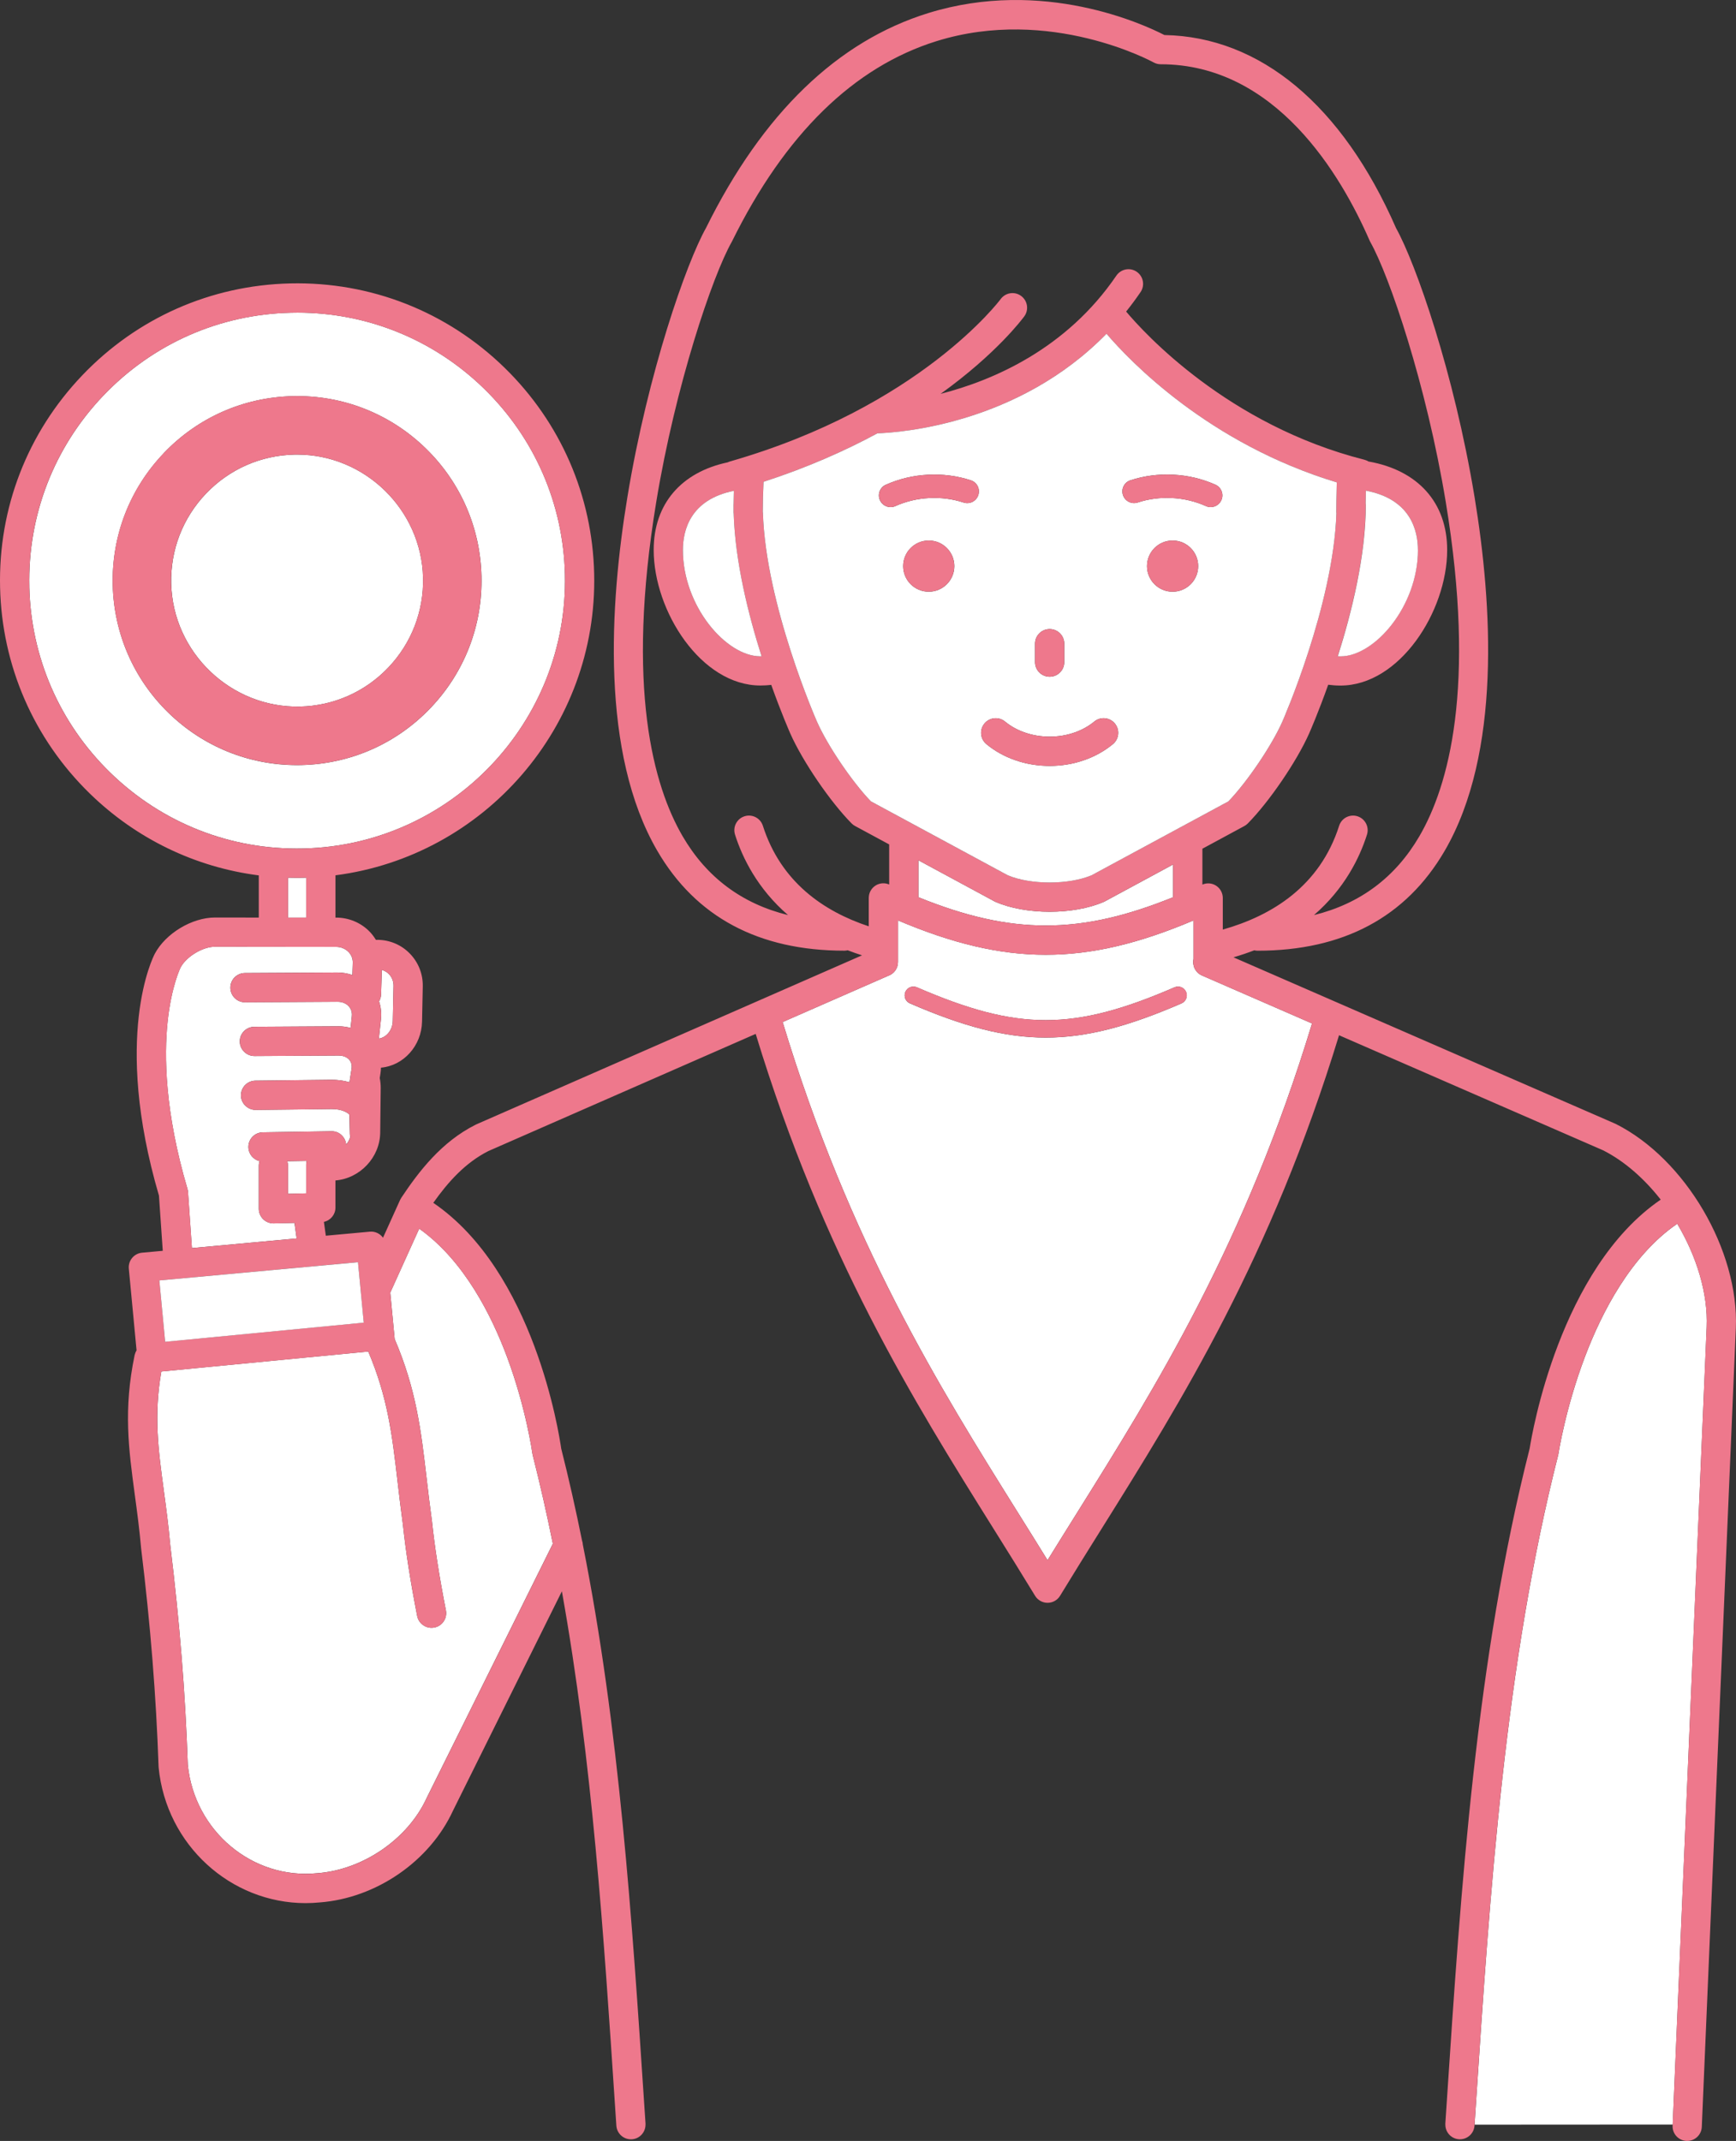 <?xml version="1.0" encoding="UTF-8"?>
<svg id="_レイヤー_2" data-name="レイヤー 2" xmlns="http://www.w3.org/2000/svg" viewBox="0 0 593.76 731.97">
  <rect x="0" y="0" width="593.76" height="731.97" fill="#333333" stroke="none"/>
  <defs>
    <style>
      .cls-1 {
        fill: #fff;
      }

      .cls-2 {
        fill: #ee788c;
      }
    </style>
  </defs>
  <g id="_線" data-name="線">
    <g>
      <path class="cls-1" d="M104.72,313.72v-13.66c-.24,0-.48.02-.73.03-.81.02-1.62.03-2.42.03-1.02,0-2.04-.02-3.06-.05v13.65h6.21Z"/>
      <path class="cls-1" d="M102.63,241.57c11.5-.27,22.21-5,30.16-13.33,7.94-8.33,12.17-19.25,11.9-30.75-.54-23.2-19.85-42.07-43.04-42.07-.34,0-.69,0-1.03.01-11.5.27-22.21,5-30.16,13.33-7.94,8.32-12.17,19.24-11.9,30.75.55,23.54,20.42,42.6,44.08,42.06Z"/>
      <path class="cls-1" d="M10.03,200.65c.56,24.09,10.37,46.61,27.61,63.43,17.73,17.3,41.27,26.6,66.13,26.01,50.5-1.18,90.63-43.23,89.45-93.74-.56-24.09-10.37-46.61-27.61-63.43-17.21-16.79-39.92-26.04-63.93-26.04-.73,0-1.46,0-2.19.03-24.47.57-47.24,10.64-64.14,28.34-16.89,17.7-25.88,40.93-25.31,65.39ZM55.98,154.95c11.63-12.19,27.31-19.12,44.16-19.51,17.08-.41,33.32,6,45.53,17.91,11.87,11.58,18.62,27.09,19.01,43.67.4,16.84-5.79,32.84-17.42,45.03-11.63,12.19-27.31,19.12-44.16,19.52-.5.01-1,.02-1.5.02-16.54,0-32.18-6.37-44.03-17.93-11.87-11.58-18.62-27.09-19.01-43.67-.39-16.84,5.79-32.83,17.43-45.02Z"/>
      <path class="cls-1" d="M129.65,342.36c.64,1.93.87,4,.64,6.13l-.7,6.58c2.56-.33,4.68-2.93,4.75-5.97l.25-12.02c.03-1.55-.53-2.99-1.59-4.07-.67-.68-1.5-1.15-2.4-1.41l-.26,8.41c-.03.86-.29,1.65-.69,2.35Z"/>
      <path class="cls-1" d="M100.72,418.09l-7.09.17s-.08,0-.12,0c-1.3,0-2.56-.51-3.49-1.42-.96-.94-1.51-2.23-1.51-3.58v-14.77c0-.54.11-1.04.26-1.52-2.16-.53-3.78-2.44-3.82-4.76-.04-2.76,2.16-5.04,4.92-5.08l23.49-.37c2.62-.07,4.79,1.96,5.03,4.54.64-.74,1.12-1.62,1.39-2.56-.08-.33-.12-.67-.13-1.02l-.15-6.61c-.43-.64-2.6-1.99-6.14-1.94l-25.89.3c-2.75-.01-5.03-2.18-5.06-4.94-.03-2.76,2.18-5.03,4.94-5.06l25.89-.3c2.23-.02,4.35.27,6.28.83l.72-4.61c.19-1.19-.08-2.25-.78-3.06-.81-.95-2.13-1.47-3.68-1.45l-28.74.17c-2.72,0-5.01-2.21-5.03-4.97-.02-2.76,2.21-5.01,4.97-5.03l28.74-.17h.1c1.41,0,2.78.2,4.09.55l.42-4c.18-1.65-.47-2.75-1.04-3.38-.92-1.01-2.27-1.57-3.87-1.56l-31.6.18h-.03c-2.75,0-4.98-2.22-5-4.97-.02-2.76,2.21-5.01,4.97-5.03l31.6-.18c1.8,0,3.54.31,5.16.85l.13-4.2c.04-1.36-.47-2.66-1.44-3.66-1.1-1.13-2.62-1.76-4.28-1.76l-41.39-.05h-.01c-4.19,0-9.79,3.37-11.76,7.08-.02.03-3.17,6.3-4.46,18.67-1.2,11.48-.99,30.69,6.8,57.04.1.35.17.71.19,1.07l1.33,19.17,35.82-3.29-.74-5.32Z"/>
      <path class="cls-1" d="M104.72,398.12c0-.42.07-.83.17-1.22l-6.63.11c.15.48.25.97.25,1.5v9.65l6.21-.15v-9.88Z"/>
      <path class="cls-2" d="M101.59,261.58c.5,0,1,0,1.5-.02,16.85-.4,32.53-7.33,44.16-19.52,11.63-12.19,17.82-28.18,17.42-45.03-.39-16.58-7.14-32.09-19.01-43.67-12.21-11.91-28.44-18.32-45.53-17.91-16.84.39-32.53,7.32-44.16,19.51-11.63,12.19-17.82,28.18-17.43,45.02.39,16.58,7.14,32.09,19.01,43.67,11.85,11.56,27.49,17.93,44.03,17.93ZM70.45,168.76c7.94-8.32,18.65-13.06,30.16-13.33.35,0,.69-.01,1.03-.01,23.19,0,42.5,18.87,43.04,42.07.27,11.5-3.96,22.43-11.9,30.75-7.94,8.33-18.65,13.06-30.16,13.33-23.65.54-43.52-18.52-44.08-42.06-.27-11.5,3.96-22.42,11.9-30.75Z"/>
      <path class="cls-1" d="M182.19,497.44c-.05-.19-.08-.38-.11-.57-.02-.15-2.1-15.22-8.53-32.6-5.35-14.45-14.82-33.3-30.17-44.21l-9.9,21.88,1.51,15.87c7.38,17.22,9.03,31.32,10.91,47.49.54,4.63,1.1,9.41,1.82,14.6,0,.05.01.11.02.16.96,9.08,2.47,18.77,4.77,30.51.53,2.71-1.24,5.34-3.95,5.87-.32.06-.65.09-.97.09-2.34,0-4.43-1.65-4.9-4.04-2.35-12-3.9-21.95-4.89-31.31-.73-5.26-1.29-10.08-1.83-14.74-1.85-15.89-3.34-28.66-10.02-44.37l-70.77,6.83c-2.6,15.08-1.06,26.56.86,40.81.79,5.82,1.6,11.84,2.21,18.68,3.2,26.2,5.16,50.74,5.99,75.03,2.3,22.61,22.11,39.21,44.23,37.01.04,0,.08,0,.12-.01,15.58-1.17,30.93-11.72,37.32-25.67.02-.05.04-.09.07-.14l43.11-86.83c-2.07-10.2-4.35-20.33-6.9-30.36Z"/>
      <path class="cls-1" d="M401.23,306.75v-11.19l-23.33,12.6c-.13.07-.26.13-.39.19-5.19,2.25-11.85,3.37-18.5,3.37s-13.32-1.12-18.5-3.37c-.13-.06-.26-.12-.39-.19l-26-14.04v12.63c31.81,12.9,55.3,12.9,87.11,0Z"/>
      <path class="cls-1" d="M573.66,418.39c-15.86,10.86-25.85,30.41-31.52,45.36-6.71,17.67-9.07,33.04-9.09,33.2-.02.16-.06.33-.1.49-18.21,71.71-23.28,148.39-28.18,222.55l-.42,6.41,67.76-.04,11.62-272.66c.49-11.45-3.44-24.19-10.06-35.3Z"/>
      <path class="cls-1" d="M411.1,333.51c-2.22-.97-3.38-3.36-2.89-5.64v-13.19c-36.96,15.66-64.11,15.66-101.07,0v14.25c0,2.22-1.45,4.08-3.45,4.73l-36,15.77c22.92,75.66,53.49,124.58,80.52,167.79,3.47,5.54,6.8,10.87,10.08,16.19,3.28-5.32,6.62-10.65,10.08-16.19,26.97-43.12,57.47-91.92,80.38-167.31l-37.65-16.4ZM404.12,343.05c-18.01,7.8-32.23,11.69-46.45,11.69s-28.43-3.9-46.45-11.69c-1.52-.66-2.22-2.42-1.56-3.94.66-1.52,2.43-2.22,3.94-1.56,34.59,14.97,53.53,14.97,88.12,0,1.52-.66,3.29.04,3.94,1.56.66,1.52-.04,3.29-1.56,3.94Z"/>
      <path class="cls-2" d="M552.66,384.28c-.08-.04-.16-.08-.25-.12l-130.53-56.86c2.5-.73,4.86-1.53,7.11-2.4.37.09.75.14,1.14.14,29.26,0,50.78-11.48,63.97-34.12,19.45-33.38,16.3-84.22,10.24-120.98-7.03-42.61-20.12-79.88-26.85-91.95-18.39-42.03-46.48-65.42-79.23-66.01-6.85-3.54-41.46-19.67-80.76-7.51-31.08,9.62-56.65,34.31-76,73.41-6.72,11.96-19.86,49.31-26.91,92.05-6.07,36.77-9.22,87.6,10.24,120.98,13.19,22.64,34.72,34.12,63.97,34.12.39,0,.77-.06,1.14-.14,1.57.61,3.2,1.19,4.9,1.73l-131.97,57.81s-.08.05-.12.07c-.04.02-.08.03-.12.05-11.61,5.83-19.35,15.9-25.39,24.98-.08.11-.12.24-.19.35-.07.12-.15.23-.2.35l-5.85,12.94c-1-1.39-2.68-2.24-4.5-2.07l-15.06,1.38-.66-4.73c2.26-.48,3.95-2.49,3.95-4.88v-9.28c8.4-.69,15.22-7.89,15.31-16.38l.17-15.25c.01-1.15-.11-2.29-.33-3.39l.26-1.66c.1-.63.14-1.26.16-1.88,7.69-.67,13.88-7.46,14.05-15.73l.25-12.02c.09-4.26-1.49-8.26-4.44-11.28-2.95-3.02-6.92-4.68-11.17-4.68h-.43c-.6-.99-1.3-1.94-2.14-2.8-2.95-3.05-7.12-4.8-11.45-4.8h-.23v-14.46c50.86-6.58,89.71-50.76,88.48-103.15-.62-26.71-11.5-51.7-30.62-70.36-19.67-19.19-45.78-29.49-73.34-28.85-27.14.63-52.4,11.8-71.14,31.44C9.36,147.99-.61,173.74.03,200.88c.63,26.71,11.5,51.7,30.62,70.36,15.94,15.55,36.13,25.26,57.86,28.05v14.42l-14.95-.02h-.02c-7.87,0-16.91,5.44-20.6,12.4-.6,1.14-14.49,28.38,1.43,82.69l1.3,18.86-7.09.65c-1.32.12-2.54.76-3.39,1.79-.85,1.02-1.25,2.34-1.13,3.66l2.65,27.95s0,.02-.02.03c-.08.14-.16.28-.23.42-.07.14-.13.28-.18.43-.06.17-.12.34-.16.51-.02.07-.05.14-.07.22-3.88,18.59-2.05,32.12.06,47.78.77,5.73,1.58,11.66,2.16,18.31,0,.05.01.11.02.17,3.18,26.02,5.12,50.37,5.95,74.46,0,.06.02.11.02.16,0,.05,0,.11,0,.16,2.62,26.47,24.67,46.32,50.26,46.32,1.6,0,3.23-.08,4.86-.24,19.3-1.47,37.6-14.07,45.57-31.4l37.23-74.97c10.37,57.78,14.33,117.65,18.18,175.95l.45,6.74c.18,2.64,2.37,4.67,4.98,4.67.11,0,.22,0,.34-.01,2.64-.17,4.65-2.38,4.65-4.99,0-.11.02-.22.01-.33l-.45-6.74c-4.19-63.36-8.5-128.55-20.99-191.23-.03-.5-.12-.98-.29-1.45-2.13-10.54-4.48-21.02-7.11-31.4-.73-5.14-9.3-60.55-43.75-84.02,4.98-7.02,10.83-13.65,18.83-17.7l91.44-40.06c23.26,76.28,54.04,125.52,81.27,169.05,4.96,7.93,9.65,15.43,14.29,23.06.91,1.49,2.53,2.4,4.27,2.4s3.37-.91,4.27-2.4c4.64-7.63,9.33-15.13,14.29-23.06,27.17-43.44,57.89-92.58,81.13-168.59l90.31,39.34c7.3,3.69,14.07,9.67,19.71,16.86-34.54,23.61-44.05,80.15-44.82,85.07-18.39,72.53-23.48,149.59-28.4,224.12l-.45,6.74c0,.11.01.22.01.33,0,2.61,2,4.81,4.65,4.99.11,0,.22.01.34.01,2.61,0,4.81-2.03,4.98-4.67l.02-.33.42-6.41c4.9-74.16,9.96-150.84,28.18-222.55.04-.16.07-.33.1-.49.02-.15,2.38-15.53,9.09-33.2,5.68-14.95,15.66-34.5,31.52-45.36,6.62,11.12,10.55,23.86,10.06,35.3l-11.62,272.66-.02.4c-.12,2.76,2.02,5.09,4.78,5.21.07,0,.14,0,.22,0,2.66,0,4.88-2.1,4.99-4.79l11.64-273.07c1.13-26.57-17.28-57.9-41.05-69.83ZM358.29,533.42c-3.28-5.32-6.62-10.65-10.08-16.19-27.03-43.21-57.6-92.13-80.52-167.79l36-15.77c2-.65,3.45-2.51,3.45-4.73v-14.25c36.96,15.66,64.11,15.66,101.07,0v13.19c-.49,2.28.67,4.67,2.89,5.64l37.65,16.4c-22.9,75.38-53.41,124.19-80.38,167.31-3.47,5.54-6.8,10.87-10.08,16.19ZM260.92,282.32c-.84-2.63-3.65-4.08-6.28-3.24-2.63.84-4.08,3.65-3.24,6.28,2.55,8,7.72,18.51,18.13,27.5-15.77-3.88-27.86-12.9-36.06-26.97-9.91-17.01-19.52-50.65-9.01-114.32,6.58-39.88,19.22-77.24,25.82-88.88.05-.08.09-.17.13-.25,18.07-36.56,41.6-59.57,69.93-68.38,38.82-12.07,73.86,7.08,74.2,7.27.75.42,1.59.64,2.45.64,39.3,0,61.63,37.75,71.44,60.25.07.16.15.31.23.47,6.59,11.64,19.24,49,25.82,88.88,10.51,63.68.9,97.31-9.01,114.32-8.2,14.07-20.29,23.09-36.06,26.97,10.41-8.99,15.58-19.49,18.13-27.5.84-2.63-.61-5.44-3.24-6.28-2.63-.84-5.44.61-6.28,3.24-6.61,20.71-23.05,30.76-39.79,35.49v-10.8c0-1.7-.87-3.29-2.3-4.21-1.4-.9-3.15-1.03-4.68-.37v-12.26l14.34-7.75c.43-.23.83-.53,1.18-.88,7.33-7.42,16.74-21.21,20.97-30.74.3-.67,3.13-7.11,6.54-16.69,1.38.18,2.78.28,4.2.28,20.21,0,36.49-25.36,36.49-46.36,0-16.26-10.08-27.29-26.91-30.25-.41-.25-.84-.45-1.33-.58-46.82-11.87-75.5-43.47-81.56-50.68,1.69-2.11,3.34-4.33,4.93-6.66,1.55-2.28.96-5.39-1.32-6.95-2.28-1.56-5.39-.96-6.95,1.32-17.04,25.01-42.01,35.79-60.12,40.43,19.16-13.77,27.98-25.63,28.63-26.51,1.62-2.23,1.13-5.35-1.1-6.98-2.23-1.63-5.35-1.14-6.98,1.08-.27.37-27.68,36.93-92.66,55.54-.25.07-.47.18-.7.28-15.87,3.36-25.32,14.19-25.32,29.94,0,21,16.28,46.36,36.49,46.36,1.26,0,2.5-.07,3.72-.21,3.4,9.54,6.22,15.95,6.51,16.62,4.23,9.53,13.64,23.32,20.97,30.74.35.35.74.65,1.18.88l11.67,6.3v13.7c-1.52-.66-3.28-.53-4.68.37-1.44.92-2.3,2.51-2.3,4.21v9.72c-15.47-5.12-30.09-15.17-36.23-34.41ZM251.02,167.8c-.05,1.47-.08,2.96-.1,4.46,0,.11-.03.22-.03.34,0,.49,0,.99.01,1.48,0,.36-.01.71-.01,1.07,0,.17.03.32.05.49.51,16.46,5,34.47,9.54,48.74-.14,0-.28.01-.42.01-11.68,0-26.49-17.12-26.49-36.36,0-6.69,2.5-17.23,17.45-20.23ZM260.93,175.15h-.04c0-3.43.08-6.91.26-10.42,15.05-4.9,27.98-10.65,38.94-16.58,7.83-.27,48.22-3.16,78.36-34.05,7.99,9.35,34.95,37.58,78.76,50.82-.01.62-.03,1.23-.04,1.83-.07,3.01-.13,5.85-.13,8.4,0,.12.03.23.04.35-1.04,31.51-18.31,70.84-18.49,71.24-3.66,8.25-11.99,20.53-18.44,27.24l-46.8,25.27c-7.83,3.3-20.85,3.3-28.68,0l-46.8-25.27c-6.45-6.72-14.78-19-18.44-27.24-.18-.41-17.59-39.99-18.5-71.59ZM467.13,172.59c0-.19-.04-.38-.06-.56.02-1.37.05-2.81.08-4.3,15.26,2.9,17.8,13.55,17.8,20.29,0,19.24-14.81,36.36-26.49,36.36-.31,0-.61-.01-.92-.03,4.81-15.15,9.58-34.52,9.58-51.77ZM340.12,308.16c.13.07.26.13.39.19,5.19,2.25,11.85,3.37,18.5,3.37s13.32-1.12,18.5-3.37c.13-.06.26-.12.39-.19l23.33-12.6v11.19c-31.81,12.9-55.3,12.9-87.11,0v-12.63l26,14.04ZM54.5,437.77l67.94-6.25,1.96,20.67-67.91,6.55-1.99-20.98ZM64.32,407.54c-.03-.36-.09-.72-.19-1.07-7.79-26.35-8-45.56-6.8-57.04,1.29-12.37,4.45-18.63,4.46-18.67,1.96-3.71,7.56-7.08,11.76-7.08h.01l41.39.05c1.66,0,3.19.63,4.28,1.76.97,1,1.48,2.3,1.44,3.66l-.13,4.2c-1.63-.55-3.37-.85-5.16-.85l-31.6.18c-2.76.02-4.99,2.27-4.97,5.03.02,2.75,2.25,4.97,5,4.97h.03l31.6-.18c1.6,0,2.96.55,3.87,1.56.57.63,1.22,1.73,1.04,3.38l-.42,4c-1.31-.35-2.68-.55-4.09-.55h-.1l-28.74.17c-2.76.02-4.99,2.27-4.97,5.03.02,2.76,2.31,4.97,5.03,4.97l28.74-.17c1.54-.01,2.86.51,3.68,1.45.69.81.96,1.86.78,3.06l-.72,4.61c-1.92-.56-4.04-.85-6.28-.83l-25.89.3c-2.76.03-4.97,2.3-4.94,5.06.03,2.76,2.31,4.93,5.06,4.94l25.89-.3c3.53-.06,5.71,1.29,6.14,1.94l.15,6.61c0,.35.05.69.13,1.02-.27.95-.75,1.82-1.39,2.56-.24-2.58-2.42-4.61-5.03-4.54l-23.49.37c-2.76.04-4.96,2.32-4.92,5.08.04,2.32,1.66,4.24,3.82,4.76-.16.48-.26.99-.26,1.52v14.77c0,1.35.54,2.64,1.51,3.58.94.91,2.19,1.42,3.49,1.42.04,0,.08,0,.12,0l7.09-.17.74,5.32-35.82,3.29-1.33-19.17ZM101.67,106.89c24.02,0,46.72,9.25,63.93,26.04,17.24,16.82,27.04,39.35,27.61,63.43,1.18,50.5-38.94,92.55-89.45,93.74-24.86.59-48.39-8.71-66.13-26.01-17.24-16.82-27.05-39.35-27.61-63.43-.57-24.46,8.41-47.69,25.31-65.39,16.89-17.7,39.67-27.77,64.14-28.34.73-.02,1.46-.03,2.19-.03ZM101.57,300.12c.8,0,1.62,0,2.42-.03.24,0,.48-.02.73-.03v13.66h-6.21v-13.65c1.02.03,2.04.05,3.06.05ZM133,333.01c1.06,1.08,1.62,2.52,1.59,4.07l-.25,12.02c-.06,3.04-2.18,5.64-4.75,5.97l.7-6.58c.23-2.13,0-4.2-.64-6.13.4-.7.67-1.49.69-2.35l.26-8.41c.9.27,1.73.73,2.4,1.41ZM104.72,408l-6.21.15v-9.65c0-.53-.1-1.02-.25-1.5l6.63-.11c-.1.39-.17.8-.17,1.22v9.88ZM145.98,614.63s-.05.09-.07.14c-6.39,13.95-21.74,24.5-37.32,25.67-.04,0-.08,0-.12.01-22.12,2.2-41.93-14.4-44.23-37.01-.84-24.28-2.8-48.83-5.99-75.03-.61-6.84-1.42-12.86-2.21-18.68-1.92-14.25-3.47-25.72-.86-40.81l70.77-6.83c6.68,15.71,8.17,28.47,10.02,44.37.54,4.66,1.1,9.47,1.83,14.74.99,9.35,2.54,19.31,4.89,31.31.47,2.39,2.56,4.04,4.9,4.04.32,0,.64-.03.97-.09,2.71-.53,4.48-3.16,3.95-5.87-2.3-11.74-3.81-21.44-4.77-30.51,0-.05-.01-.11-.02-.16-.72-5.19-1.28-9.97-1.82-14.6-1.88-16.17-3.53-30.27-10.91-47.49l-1.51-15.87,9.9-21.88c15.35,10.91,24.82,29.76,30.17,44.21,6.43,17.38,8.51,32.45,8.53,32.6.03.19.06.38.11.57,2.55,10.03,4.83,20.16,6.9,30.36l-43.11,86.83Z"/>
      <path class="cls-2" d="M401.74,337.54c-34.59,14.97-53.53,14.97-88.12,0-1.52-.66-3.29.04-3.94,1.56-.66,1.52.04,3.29,1.56,3.94,18.01,7.8,32.23,11.69,46.45,11.69s28.43-3.9,46.45-11.69c1.52-.66,2.22-2.42,1.56-3.94-.66-1.52-2.42-2.22-3.94-1.56Z"/>
      <polygon class="cls-1" points="124.41 452.2 122.44 431.53 54.5 437.77 56.49 458.75 124.41 452.2"/>
      <path class="cls-1" d="M233.57,188.03c0,19.24,14.81,36.36,26.49,36.36.14,0,.28,0,.42-.01-4.53-14.27-9.03-32.28-9.54-48.74-.02-.16-.05-.32-.05-.49,0-.36.01-.71.01-1.07,0-.5-.01-.99-.01-1.48,0-.11.03-.22.03-.34.02-1.5.05-2.99.1-4.46-14.95,2.99-17.45,13.54-17.45,20.23Z"/>
      <path class="cls-1" d="M484.96,188.03c0-6.74-2.54-17.39-17.8-20.29-.03,1.49-.06,2.93-.08,4.3.02.19.06.37.06.56,0,17.25-4.77,36.61-9.58,51.77.31.01.61.03.92.03,11.68,0,26.49-17.12,26.49-36.36Z"/>
      <path class="cls-1" d="M344.67,299.25c7.83,3.3,20.85,3.3,28.68,0l46.8-25.27c6.45-6.72,14.78-19,18.44-27.24.18-.4,17.46-39.73,18.49-71.24,0-.12-.04-.23-.04-.35,0-2.54.06-5.39.13-8.4.01-.6.03-1.22.04-1.83-43.81-13.24-70.77-41.47-78.76-50.82-30.14,30.89-70.53,33.78-78.36,34.05-10.96,5.93-23.89,11.68-38.94,16.58-.17,3.51-.26,6.99-.26,10.42h.04c.92,31.6,18.32,71.18,18.5,71.59,3.66,8.25,11.99,20.53,18.44,27.24l46.8,25.27ZM308.91,193.55c0-4.83,3.92-8.75,8.75-8.75s8.75,3.92,8.75,8.75-3.92,8.75-8.75,8.75-8.75-3.91-8.75-8.75ZM359.01,251.85c2.96,0,5.83-.47,8.51-1.41,2.55-.89,4.82-2.15,6.76-3.75,2.13-1.76,5.28-1.46,7.04.68,1.76,2.13,1.46,5.28-.68,7.04-2.86,2.36-6.16,4.2-9.83,5.48-3.74,1.31-7.71,1.97-11.8,1.97s-8.06-.66-11.8-1.97c-3.67-1.28-6.98-3.12-9.83-5.48-2.13-1.76-2.43-4.91-.67-7.04,1.76-2.13,4.91-2.43,7.04-.67,1.94,1.6,4.21,2.86,6.76,3.74,2.69.94,5.55,1.41,8.51,1.41ZM354.01,226.37v-6.3c0-2.76,2.24-5,5-5s5,2.24,5,5v6.3c0,2.76-2.24,5-5,5s-5-2.24-5-5ZM392.31,193.55c0-4.83,3.91-8.75,8.75-8.75s8.75,3.92,8.75,8.75-3.91,8.75-8.75,8.75-8.75-3.91-8.75-8.75ZM386.65,164.2c4.7-1.53,9.64-2.17,14.68-1.91,5.04.26,9.88,1.42,14.39,3.43,2.02.9,2.92,3.27,2.02,5.28-.66,1.49-2.12,2.37-3.66,2.37-.54,0-1.1-.11-1.63-.35-3.61-1.61-7.5-2.54-11.55-2.75-4.05-.21-8.02.3-11.78,1.53-2.1.68-4.36-.46-5.04-2.56-.68-2.1.46-4.36,2.56-5.04ZM302.99,165.73c4.52-2.01,9.36-3.17,14.39-3.43,5.04-.26,9.98.38,14.67,1.91,2.1.68,3.25,2.94,2.56,5.04-.68,2.1-2.94,3.25-5.04,2.56-3.76-1.22-7.72-1.74-11.78-1.53-4.05.21-7.94,1.14-11.55,2.75-.53.24-1.08.35-1.63.35-1.53,0-2.99-.88-3.66-2.37-.9-2.02,0-4.38,2.02-5.28Z"/>
      <path class="cls-2" d="M343.75,246.7c-2.13-1.76-5.28-1.46-7.04.67-1.76,2.13-1.46,5.28.67,7.04,2.85,2.36,6.16,4.2,9.83,5.48,3.74,1.31,7.72,1.97,11.8,1.97s8.06-.66,11.8-1.97c3.67-1.28,6.98-3.12,9.83-5.48,2.13-1.76,2.43-4.91.68-7.04-1.76-2.13-4.91-2.43-7.04-.68-1.94,1.6-4.21,2.86-6.76,3.75-2.69.94-5.55,1.41-8.51,1.41s-5.83-.47-8.51-1.41c-2.55-.89-4.82-2.15-6.76-3.74Z"/>
      <path class="cls-2" d="M317.65,202.29c4.83,0,8.75-3.91,8.75-8.75s-3.92-8.75-8.75-8.75-8.75,3.92-8.75,8.75,3.92,8.75,8.75,8.75Z"/>
      <path class="cls-2" d="M304.62,173.38c.54,0,1.1-.11,1.63-.35,3.61-1.61,7.5-2.54,11.55-2.75,4.06-.21,8.02.3,11.78,1.53,2.1.69,4.36-.46,5.04-2.56.68-2.1-.46-4.36-2.56-5.04-4.7-1.53-9.64-2.17-14.67-1.91-5.04.26-9.88,1.42-14.39,3.43-2.02.9-2.92,3.27-2.02,5.28.66,1.49,2.12,2.37,3.66,2.37Z"/>
      <path class="cls-2" d="M409.8,193.55c0-4.83-3.91-8.75-8.75-8.75s-8.75,3.92-8.75,8.75,3.91,8.75,8.75,8.75,8.75-3.91,8.75-8.75Z"/>
      <path class="cls-2" d="M389.13,171.81c3.76-1.23,7.73-1.74,11.78-1.53,4.05.21,7.94,1.14,11.55,2.75.53.24,1.08.35,1.63.35,1.53,0,2.99-.88,3.66-2.37.9-2.02,0-4.38-2.02-5.28-4.51-2.01-9.35-3.17-14.39-3.43-5.04-.26-9.98.38-14.68,1.91-2.1.68-3.25,2.94-2.56,5.04.68,2.1,2.94,3.25,5.04,2.56Z"/>
      <path class="cls-2" d="M364.01,226.37v-6.3c0-2.76-2.24-5-5-5s-5,2.24-5,5v6.3c0,2.76,2.24,5,5,5s5-2.24,5-5Z"/>
    </g>
  </g>
</svg>